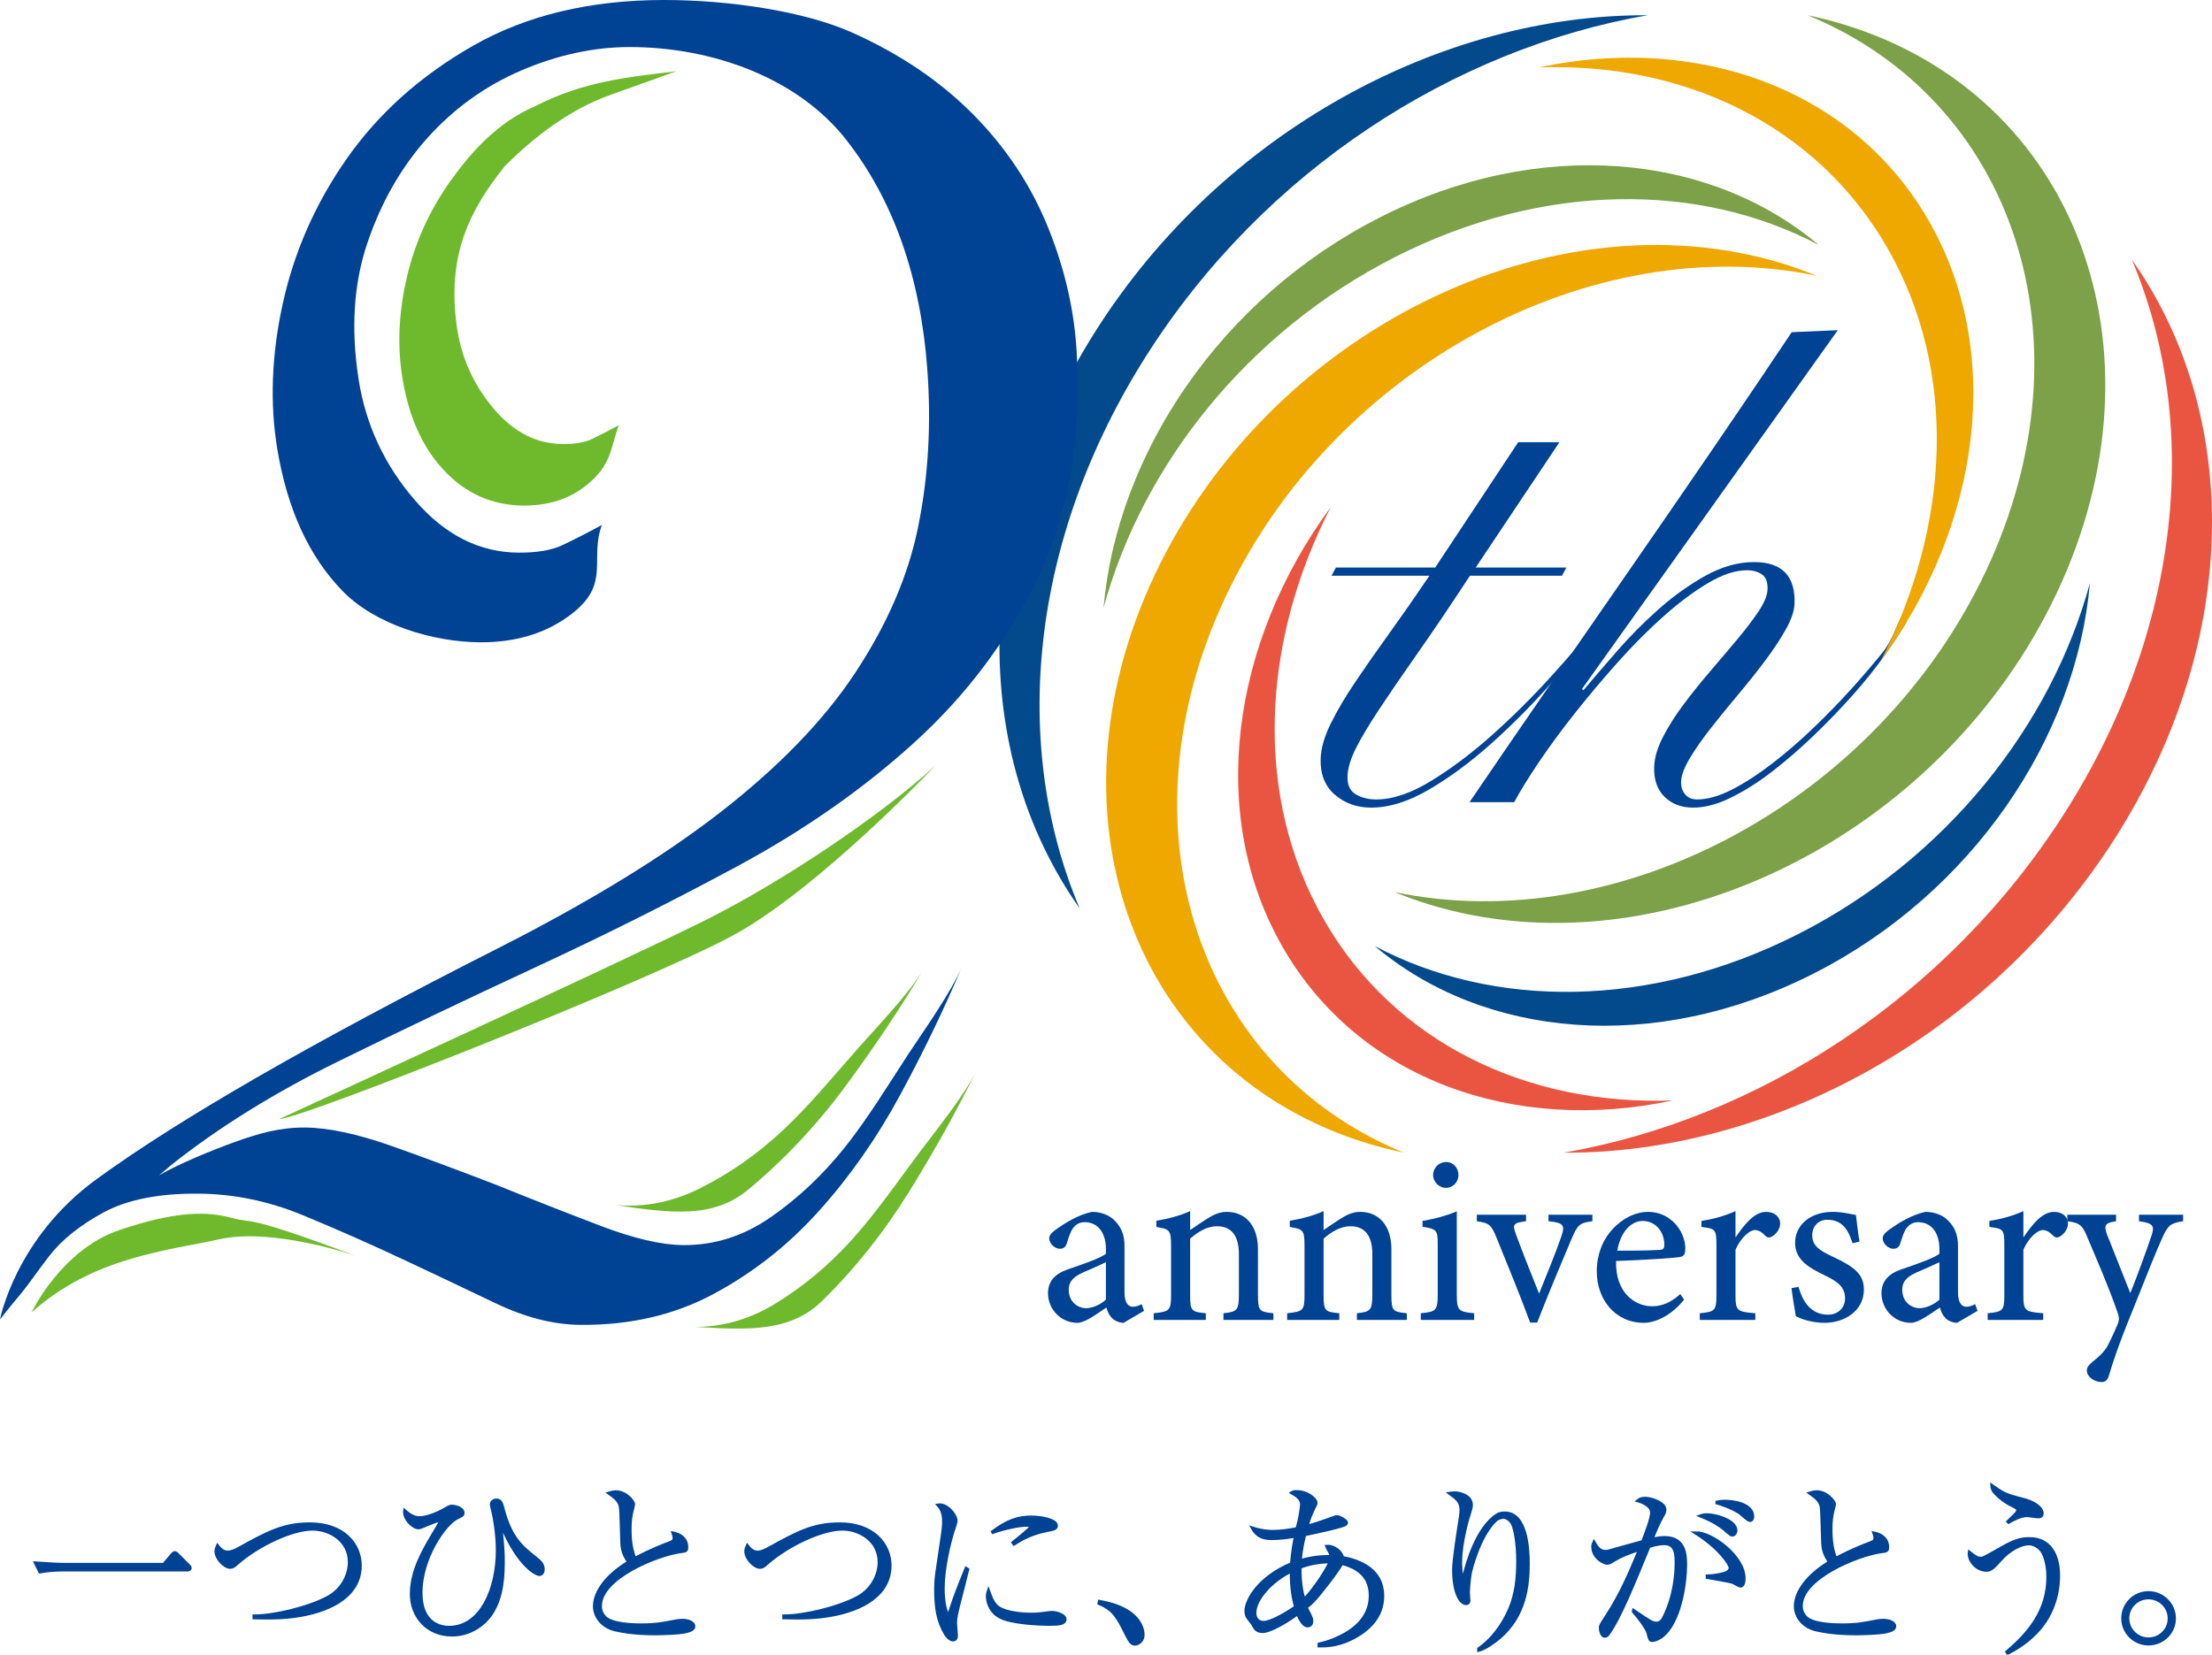 <?xml version="1.0" encoding="UTF-8"?>
<svg width="167.035px" height="124.977px" viewBox="0 0 167.035 124.977" version="1.1" xmlns="http://www.w3.org/2000/svg" xmlns:xlink="http://www.w3.org/1999/xlink">
    <title>20th/logo</title>
    <g id="230628_20周年LP_pc,sp,tb" stroke="none" stroke-width="1" fill="none" fill-rule="evenodd">
        <g id="20th_sp" transform="translate(-103.929, -266.947)">
            <g id="Group-4" transform="translate(0, 64)">
                <g id="Group-3" transform="translate(63, 141)">
                    <g id="Group" transform="translate(40.929, 61.947)">
                        <path d="M12.362,118.176 L12.976,117.461 C13.069,117.341 13.136,117.289 13.203,117.289 C13.269,117.289 13.309,117.328 13.43,117.448 L14.216,118.229 C14.283,118.295 14.35,118.349 14.35,118.441 C14.35,118.56 14.23,118.573 14.149,118.573 L4.72,118.573 C4.254,118.573 3.521,118.627 3.014,118.719 L2.693,118.07 C3.681,118.137 4.48,118.176 4.907,118.176 L12.362,118.176 Z" id="Fill-1" fill="#004293"></path>
                        <path d="M12.362,118.176 L12.976,117.461 C13.069,117.341 13.136,117.289 13.203,117.289 C13.269,117.289 13.309,117.328 13.43,117.448 L14.216,118.229 C14.283,118.295 14.35,118.349 14.35,118.441 C14.35,118.56 14.23,118.573 14.149,118.573 L4.72,118.573 C4.254,118.573 3.521,118.627 3.014,118.719 L2.693,118.07 C3.681,118.137 4.48,118.176 4.907,118.176 L12.362,118.176 Z" id="Stroke-3" stroke="#004293" stroke-width="0.25"></path>
                        <path d="M19.19,122.071 C20.697,122.071 23.258,121.462 24.724,120.68 C25.871,120.084 26.391,118.931 26.391,117.991 C26.391,116.348 24.898,115.487 23.604,115.487 C22.004,115.487 19.403,116.759 17.923,118.07 C17.67,118.295 17.563,118.375 17.376,118.375 C16.976,118.375 16.322,117.726 16.322,117.182 C16.322,116.997 16.389,116.865 16.429,116.772 C16.562,116.944 16.816,117.249 17.189,117.249 C17.483,117.249 17.79,117.103 18.07,116.944 C20.163,115.792 21.364,115.116 23.404,115.116 C25.925,115.116 27.192,116.639 27.192,118.256 C27.192,120.428 25.138,121.58 22.724,122.005 C21.657,122.19 20.67,122.23 19.19,122.19 L19.19,122.071 Z" id="Fill-5" fill="#004293"></path>
                        <path d="M19.19,122.071 C20.697,122.071 23.258,121.462 24.724,120.68 C25.871,120.084 26.391,118.931 26.391,117.991 C26.391,116.348 24.898,115.487 23.604,115.487 C22.004,115.487 19.403,116.759 17.923,118.07 C17.67,118.295 17.563,118.375 17.376,118.375 C16.976,118.375 16.322,117.726 16.322,117.182 C16.322,116.997 16.389,116.865 16.429,116.772 C16.562,116.944 16.816,117.249 17.189,117.249 C17.483,117.249 17.79,117.103 18.07,116.944 C20.163,115.792 21.364,115.116 23.404,115.116 C25.925,115.116 27.192,116.639 27.192,118.256 C27.192,120.428 25.138,121.58 22.724,122.005 C21.657,122.19 20.67,122.23 19.19,122.19 L19.19,122.071 Z" id="Stroke-7" stroke="#004293" stroke-width="0.25"></path>
                        <path d="M31.685,114.652 C32.139,114.652 32.899,114.401 33.592,114.004 C33.939,113.805 33.979,113.778 34.126,113.778 C34.312,113.778 34.952,113.91 34.952,114.268 C34.952,114.44 34.913,114.454 34.526,114.639 C33.579,115.09 31.778,117.686 31.778,120.309 C31.778,122.773 33.432,122.932 33.899,122.932 C36.326,122.932 37.566,120.031 37.566,117.103 C37.566,115.845 37.326,114.573 37.259,114.308 C37.246,114.241 37.113,113.725 37.113,113.632 C37.113,113.447 37.286,113.315 37.487,113.315 C37.806,113.315 37.873,113.553 38.006,114.07 C38.58,116.189 39.38,116.838 40.46,117.7 C40.767,117.951 41.007,118.149 41.007,118.534 C41.007,118.812 40.861,118.918 40.74,118.918 C40.5,118.918 39.193,118.295 37.926,115.341 C37.886,115.248 37.847,115.222 37.833,115.222 C37.806,115.222 37.806,115.261 37.806,115.288 C37.806,115.354 37.899,116.149 37.913,116.322 C37.953,116.759 37.993,117.289 37.993,118.017 C37.993,119.872 37.686,120.879 37.233,121.674 C36.673,122.667 35.512,123.488 34.139,123.488 C32.245,123.488 31.072,122.071 31.072,120.402 C31.072,118.64 32.018,117.063 32.725,115.871 C32.818,115.726 33.259,114.97 33.259,114.917 C33.259,114.838 33.205,114.838 33.179,114.838 C32.912,114.838 31.765,115.394 31.632,115.394 C31.151,115.394 30.498,114.679 30.565,114.123 C30.751,114.282 31.138,114.652 31.685,114.652" id="Fill-9" fill="#004293"></path>
                        <path d="M31.685,114.652 C32.139,114.652 32.899,114.401 33.592,114.004 C33.939,113.805 33.979,113.778 34.126,113.778 C34.312,113.778 34.952,113.91 34.952,114.268 C34.952,114.44 34.913,114.454 34.526,114.639 C33.579,115.09 31.778,117.686 31.778,120.309 C31.778,122.773 33.432,122.932 33.899,122.932 C36.326,122.932 37.566,120.031 37.566,117.103 C37.566,115.845 37.326,114.573 37.259,114.308 C37.246,114.241 37.113,113.725 37.113,113.632 C37.113,113.447 37.286,113.315 37.487,113.315 C37.806,113.315 37.873,113.553 38.006,114.07 C38.58,116.189 39.38,116.838 40.46,117.7 C40.767,117.951 41.007,118.149 41.007,118.534 C41.007,118.812 40.861,118.918 40.74,118.918 C40.5,118.918 39.193,118.295 37.926,115.341 C37.886,115.248 37.847,115.222 37.833,115.222 C37.806,115.222 37.806,115.261 37.806,115.288 C37.806,115.354 37.899,116.149 37.913,116.322 C37.953,116.759 37.993,117.289 37.993,118.017 C37.993,119.872 37.686,120.879 37.233,121.674 C36.673,122.667 35.512,123.488 34.139,123.488 C32.245,123.488 31.072,122.071 31.072,120.402 C31.072,118.64 32.018,117.063 32.725,115.871 C32.818,115.726 33.259,114.97 33.259,114.917 C33.259,114.838 33.205,114.838 33.179,114.838 C32.912,114.838 31.765,115.394 31.632,115.394 C31.151,115.394 30.498,114.679 30.565,114.123 C30.751,114.282 31.138,114.652 31.685,114.652 Z" id="Stroke-11" stroke="#004293" stroke-width="0.25"></path>
                        <path d="M50.555,116.547 C50.782,116.468 50.915,116.388 50.915,116.176 C50.915,116.043 50.875,115.924 50.835,115.805 C51.422,115.924 51.849,116.269 51.849,116.864 C51.849,117.143 51.781,117.143 51.382,117.195 C49.621,117.434 45.328,119.17 45.328,121.303 C45.328,121.502 45.354,121.793 45.647,122.137 C46.181,122.747 48.035,122.747 48.395,122.747 C49.488,122.747 49.995,122.654 51.075,122.442 C51.302,122.402 51.515,122.402 51.555,122.402 C51.902,122.402 52.382,122.535 52.382,122.839 C52.382,123.038 52.168,123.157 51.742,123.25 C51.288,123.356 50.008,123.396 49.515,123.396 C48.008,123.396 47.155,123.25 46.474,123.104 C45.488,122.879 44.9,122.111 44.9,121.329 C44.9,120.296 45.741,119.037 47.488,117.991 C47.314,117.752 46.981,117.262 46.968,116.56 C46.901,114.308 46.888,114.07 46.861,113.857 C46.821,113.593 46.728,113.42 46.527,113.208 C46.461,113.129 46.088,112.838 46.008,112.785 C46.141,112.745 46.287,112.692 46.501,112.692 C47.288,112.692 47.834,113.447 47.834,113.606 C47.834,113.672 47.795,113.805 47.782,113.871 C47.621,114.427 47.567,114.93 47.567,115.5 C47.567,115.792 47.567,116.917 47.941,117.726 C48.288,117.54 49.208,117.05 50.555,116.547" id="Fill-13" fill="#004293"></path>
                        <path d="M50.555,116.547 C50.782,116.468 50.915,116.388 50.915,116.176 C50.915,116.043 50.875,115.924 50.835,115.805 C51.422,115.924 51.849,116.269 51.849,116.864 C51.849,117.143 51.781,117.143 51.382,117.195 C49.621,117.434 45.328,119.17 45.328,121.303 C45.328,121.502 45.354,121.793 45.647,122.137 C46.181,122.747 48.035,122.747 48.395,122.747 C49.488,122.747 49.995,122.654 51.075,122.442 C51.302,122.402 51.515,122.402 51.555,122.402 C51.902,122.402 52.382,122.535 52.382,122.839 C52.382,123.038 52.168,123.157 51.742,123.25 C51.288,123.356 50.008,123.396 49.515,123.396 C48.008,123.396 47.155,123.25 46.474,123.104 C45.488,122.879 44.9,122.111 44.9,121.329 C44.9,120.296 45.741,119.037 47.488,117.991 C47.314,117.752 46.981,117.262 46.968,116.56 C46.901,114.308 46.888,114.07 46.861,113.857 C46.821,113.593 46.728,113.42 46.527,113.208 C46.461,113.129 46.088,112.838 46.008,112.785 C46.141,112.745 46.287,112.692 46.501,112.692 C47.288,112.692 47.834,113.447 47.834,113.606 C47.834,113.672 47.795,113.805 47.782,113.871 C47.621,114.427 47.567,114.93 47.567,115.5 C47.567,115.792 47.567,116.917 47.941,117.726 C48.288,117.54 49.208,117.05 50.555,116.547 Z" id="Stroke-15" stroke="#004293" stroke-width="0.25"></path>
                        <path d="M59.196,122.071 C60.703,122.071 63.264,121.462 64.731,120.68 C65.878,120.084 66.398,118.931 66.398,117.991 C66.398,116.348 64.904,115.487 63.61,115.487 C62.01,115.487 59.409,116.759 57.929,118.07 C57.676,118.295 57.57,118.375 57.382,118.375 C56.982,118.375 56.329,117.726 56.329,117.182 C56.329,116.997 56.395,116.865 56.436,116.772 C56.569,116.944 56.823,117.249 57.196,117.249 C57.489,117.249 57.796,117.103 58.076,116.944 C60.169,115.792 61.37,115.116 63.41,115.116 C65.931,115.116 67.198,116.639 67.198,118.256 C67.198,120.428 65.144,121.58 62.73,122.005 C61.664,122.19 60.676,122.23 59.196,122.19 L59.196,122.071 Z" id="Fill-17" fill="#004293"></path>
                        <path d="M59.196,122.071 C60.703,122.071 63.264,121.462 64.731,120.68 C65.878,120.084 66.398,118.931 66.398,117.991 C66.398,116.348 64.904,115.487 63.61,115.487 C62.01,115.487 59.409,116.759 57.929,118.07 C57.676,118.295 57.57,118.375 57.382,118.375 C56.982,118.375 56.329,117.726 56.329,117.182 C56.329,116.997 56.395,116.865 56.436,116.772 C56.569,116.944 56.823,117.249 57.196,117.249 C57.489,117.249 57.796,117.103 58.076,116.944 C60.169,115.792 61.37,115.116 63.41,115.116 C65.931,115.116 67.198,116.639 67.198,118.256 C67.198,120.428 65.144,121.58 62.73,122.005 C61.664,122.19 60.676,122.23 59.196,122.19 L59.196,122.071 Z" id="Stroke-19" stroke="#004293" stroke-width="0.25"></path>
                        <path d="M76.506,116.52 C76.786,116.295 77.88,115.421 77.88,115.302 C77.88,115.196 77.493,115.196 77.466,115.196 C77.079,115.196 76.052,115.354 74.879,115.765 C76.092,114.838 76.933,114.599 77.853,114.599 C78.666,114.599 79.76,114.825 79.76,115.235 C79.76,115.46 79.573,115.5 79.079,115.593 C77.88,115.819 77.066,116.295 76.572,116.613 L76.506,116.52 Z M75.625,121.568 C76.386,121.912 77.546,121.939 77.839,121.939 C78.319,121.939 78.546,121.912 79.253,121.819 C79.359,121.806 79.427,121.806 79.48,121.806 C79.706,121.806 80.413,121.979 80.413,122.31 C80.413,122.654 79.96,122.681 79.133,122.681 C78.52,122.681 76.332,122.588 75.505,122.124 C74.679,121.673 74.572,120.865 74.572,120.574 C74.572,120.402 74.599,120.296 74.639,120.176 C74.892,120.852 75.052,121.303 75.625,121.568 L75.625,121.568 Z M73.065,118.547 C72.971,118.944 72.519,120.706 72.425,121.064 C72.225,121.859 72.145,122.243 72.145,122.588 C72.145,122.734 72.211,123.502 72.211,123.515 C72.211,123.674 72.185,123.86 71.958,123.86 C71.759,123.86 71.519,123.608 71.398,123.409 C70.798,122.389 70.664,121.382 70.664,120.018 C70.664,119.766 70.677,119.329 70.758,118.759 L71.185,115.858 C71.225,115.606 71.265,115.262 71.265,114.89 C71.265,114.163 70.998,113.857 70.851,113.686 C71.465,113.593 72.185,114.4 72.185,114.89 C72.185,114.984 72.025,115.474 71.971,115.62 C71.678,116.533 71.211,118.454 71.211,120.005 C71.211,121.104 71.438,121.926 71.598,121.926 C71.678,121.926 71.745,121.727 71.745,121.713 C72.158,120.441 72.372,119.925 72.958,118.481 L73.065,118.547 Z" id="Fill-21" fill="#004293"></path>
                        <path d="M76.506,116.52 C76.786,116.295 77.88,115.421 77.88,115.302 C77.88,115.196 77.493,115.196 77.466,115.196 C77.079,115.196 76.052,115.354 74.879,115.765 C76.092,114.838 76.933,114.599 77.853,114.599 C78.666,114.599 79.76,114.825 79.76,115.235 C79.76,115.46 79.573,115.5 79.079,115.593 C77.88,115.819 77.066,116.295 76.572,116.613 L76.506,116.52 Z M75.625,121.568 C76.386,121.912 77.546,121.939 77.839,121.939 C78.319,121.939 78.546,121.912 79.253,121.819 C79.359,121.806 79.427,121.806 79.48,121.806 C79.706,121.806 80.413,121.979 80.413,122.31 C80.413,122.654 79.96,122.681 79.133,122.681 C78.52,122.681 76.332,122.588 75.505,122.124 C74.679,121.673 74.572,120.865 74.572,120.574 C74.572,120.402 74.599,120.296 74.639,120.176 C74.892,120.852 75.052,121.303 75.625,121.568 Z M73.065,118.547 C72.971,118.944 72.519,120.706 72.425,121.064 C72.225,121.859 72.145,122.243 72.145,122.588 C72.145,122.734 72.211,123.502 72.211,123.515 C72.211,123.674 72.185,123.86 71.958,123.86 C71.759,123.86 71.519,123.608 71.398,123.409 C70.798,122.389 70.664,121.382 70.664,120.018 C70.664,119.766 70.677,119.329 70.758,118.759 L71.185,115.858 C71.225,115.606 71.265,115.262 71.265,114.89 C71.265,114.163 70.998,113.857 70.851,113.686 C71.465,113.593 72.185,114.4 72.185,114.89 C72.185,114.984 72.025,115.474 71.971,115.62 C71.678,116.533 71.211,118.454 71.211,120.005 C71.211,121.104 71.438,121.926 71.598,121.926 C71.678,121.926 71.745,121.727 71.745,121.713 C72.158,120.441 72.372,119.925 72.958,118.481 L73.065,118.547 Z" id="Stroke-23" stroke="#004293" stroke-width="0.25"></path>
                        <path d="M83.026,120.971 C83.653,121.091 84.72,121.303 85.534,121.992 C86.307,122.667 86.307,123.369 86.307,123.489 C86.307,123.913 85.973,124.178 85.693,124.178 C85.48,124.178 85.334,124.005 85.066,123.475 C84.413,122.15 84.12,121.581 83,121.104 L83.026,120.971 Z" id="Fill-25" fill="#004293"></path>
                        <path d="M83.026,120.971 C83.653,121.091 84.72,121.303 85.534,121.992 C86.307,122.667 86.307,123.369 86.307,123.489 C86.307,123.913 85.973,124.178 85.693,124.178 C85.48,124.178 85.334,124.005 85.066,123.475 C84.413,122.15 84.12,121.581 83,121.104 L83.026,120.971 Z" id="Stroke-27" stroke="#004293" stroke-width="0.25"></path>
                        <path d="M98.456,120.852 C99.309,120.005 100.297,118.401 100.456,117.964 C100.27,117.964 99.296,117.938 98.162,118.375 C98.136,119.421 98.283,120.203 98.456,120.852 L98.456,120.852 Z M97.522,118.653 C95.989,119.396 94.748,120.799 94.748,121.819 C94.748,122.323 95.056,122.561 95.415,122.561 C95.936,122.561 97.069,121.926 97.843,121.382 C97.709,120.906 97.496,119.991 97.522,118.653 L97.522,118.653 Z M99.616,124.191 C99.843,124.138 100.43,124.005 101.136,123.661 C102.39,123.065 103.484,122.097 103.484,120.521 C103.484,119.727 103.204,118.997 102.39,118.508 C101.91,118.216 101.47,118.123 101.31,118.083 C101.123,118.481 100.51,119.276 100.15,119.74 C99.243,120.918 98.976,121.13 98.63,121.396 C98.669,121.488 98.696,121.581 98.776,121.727 C99.043,122.23 99.043,122.296 99.043,122.442 C99.043,122.508 99.043,122.799 98.736,122.799 C98.349,122.799 98.029,121.965 97.99,121.873 C97.042,122.588 95.856,123.224 95.362,123.224 C94.895,123.224 94.789,123.025 94.601,122.667 C94.549,122.588 94.309,122.296 94.268,122.23 C94.189,122.124 94.095,121.965 94.095,121.687 C94.095,120.906 95.029,119.157 97.535,118.123 C97.629,117.05 97.763,116.375 97.843,116.017 C97.002,116.163 96.509,116.202 96.029,116.202 C95.589,116.202 94.988,116.15 94.588,115.434 C95.295,115.659 95.775,115.686 96.109,115.686 C96.736,115.686 97.349,115.593 97.949,115.474 C97.99,115.328 98.149,114.719 98.162,114.599 C98.176,114.559 98.296,113.818 98.296,113.633 C98.296,113.168 97.816,112.903 97.563,112.758 C97.656,112.705 97.709,112.678 97.883,112.678 C98.789,112.678 99.363,113.275 99.363,113.5 C99.363,113.579 99.363,113.606 99.229,113.871 C99.003,114.348 98.923,114.493 98.669,115.301 C99.429,115.103 99.843,114.944 100.63,114.666 C100.803,114.599 100.87,114.573 100.95,114.573 C101.19,114.573 101.67,114.878 101.67,115.01 C101.67,115.156 101.483,115.209 100.856,115.381 C99.949,115.62 98.736,115.858 98.51,115.911 C98.243,116.984 98.202,117.607 98.176,117.898 C98.99,117.659 99.736,117.566 100.537,117.58 C100.523,117.487 100.51,117.408 100.443,117.276 C100.27,116.971 100.256,116.931 100.203,116.811 C100.763,116.772 101.297,117.249 101.376,117.659 C102.763,117.911 104.404,118.613 104.404,120.548 C104.404,122.111 103.351,123.065 102.324,123.635 C101.177,124.271 100.283,124.323 99.616,124.31 L99.616,124.191 Z" id="Fill-29" fill="#004293"></path>
                        <path d="M98.456,120.852 C99.309,120.005 100.297,118.401 100.456,117.964 C100.27,117.964 99.296,117.938 98.162,118.375 C98.136,119.421 98.283,120.203 98.456,120.852 Z M97.522,118.653 C95.989,119.396 94.748,120.799 94.748,121.819 C94.748,122.323 95.056,122.561 95.415,122.561 C95.936,122.561 97.069,121.926 97.843,121.382 C97.709,120.906 97.496,119.991 97.522,118.653 Z M99.616,124.191 C99.843,124.138 100.43,124.005 101.136,123.661 C102.39,123.065 103.484,122.097 103.484,120.521 C103.484,119.727 103.204,118.997 102.39,118.508 C101.91,118.216 101.47,118.123 101.31,118.083 C101.123,118.481 100.51,119.276 100.15,119.74 C99.243,120.918 98.976,121.13 98.63,121.396 C98.669,121.488 98.696,121.581 98.776,121.727 C99.043,122.23 99.043,122.296 99.043,122.442 C99.043,122.508 99.043,122.799 98.736,122.799 C98.349,122.799 98.029,121.965 97.99,121.873 C97.042,122.588 95.856,123.224 95.362,123.224 C94.895,123.224 94.789,123.025 94.601,122.667 C94.549,122.588 94.309,122.296 94.268,122.23 C94.189,122.124 94.095,121.965 94.095,121.687 C94.095,120.906 95.029,119.157 97.535,118.123 C97.629,117.05 97.763,116.375 97.843,116.017 C97.002,116.163 96.509,116.202 96.029,116.202 C95.589,116.202 94.988,116.15 94.588,115.434 C95.295,115.659 95.775,115.686 96.109,115.686 C96.736,115.686 97.349,115.593 97.949,115.474 C97.99,115.328 98.149,114.719 98.162,114.599 C98.176,114.559 98.296,113.818 98.296,113.633 C98.296,113.168 97.816,112.903 97.563,112.758 C97.656,112.705 97.709,112.678 97.883,112.678 C98.789,112.678 99.363,113.275 99.363,113.5 C99.363,113.579 99.363,113.606 99.229,113.871 C99.003,114.348 98.923,114.493 98.669,115.301 C99.429,115.103 99.843,114.944 100.63,114.666 C100.803,114.599 100.87,114.573 100.95,114.573 C101.19,114.573 101.67,114.878 101.67,115.01 C101.67,115.156 101.483,115.209 100.856,115.381 C99.949,115.62 98.736,115.858 98.51,115.911 C98.243,116.984 98.202,117.607 98.176,117.898 C98.99,117.659 99.736,117.566 100.537,117.58 C100.523,117.487 100.51,117.408 100.443,117.276 C100.27,116.971 100.256,116.931 100.203,116.811 C100.763,116.772 101.297,117.249 101.376,117.659 C102.763,117.911 104.404,118.613 104.404,120.548 C104.404,122.111 103.351,123.065 102.324,123.635 C101.177,124.271 100.283,124.323 99.616,124.31 L99.616,124.191 Z" id="Stroke-31" stroke="#004293" stroke-width="0.25"></path>
                        <path d="M111.671,124.548 C112.632,123.886 113.458,122.813 113.992,121.581 C114.499,120.428 114.618,119.17 114.618,117.911 C114.618,116.547 114.406,115.381 114.179,115.023 C114.032,114.798 113.779,114.599 113.525,114.599 C113.406,114.599 113.138,114.64 112.925,114.838 C111.685,116.017 111.071,118.587 111.031,118.746 C110.938,119.196 110.871,120.084 110.871,120.27 C110.871,120.362 110.911,120.813 110.911,120.905 C110.911,121.051 110.831,121.117 110.712,121.117 C110.538,121.117 110.351,120.945 110.285,120.852 C109.777,120.15 109.777,118.826 109.777,118.6 C109.777,117.792 110.138,115.553 110.285,114.626 C110.325,114.348 110.338,114.136 110.338,114.03 C110.338,113.407 109.951,113.142 109.497,112.81 C109.591,112.798 109.684,112.771 109.831,112.771 C110.257,112.771 111.098,113.009 111.098,113.659 C111.098,113.844 111.058,113.99 110.965,114.281 C110.884,114.494 110.285,116.467 110.285,118.017 C110.285,118.176 110.298,118.918 110.404,119.024 C110.418,119.05 110.458,119.05 110.472,119.05 C110.538,119.05 110.565,119.011 110.591,118.918 C110.778,118.11 111.538,115.407 113.045,114.441 C113.259,114.295 113.539,114.295 113.632,114.295 C115.232,114.295 115.392,116.878 115.392,118.096 C115.392,119.859 115.126,122.058 113.232,123.687 C112.845,124.018 112.165,124.509 111.671,124.641 L111.671,124.548 Z" id="Fill-33" fill="#004293"></path>
                        <path d="M111.671,124.548 C112.632,123.886 113.458,122.813 113.992,121.581 C114.499,120.428 114.618,119.17 114.618,117.911 C114.618,116.547 114.406,115.381 114.179,115.023 C114.032,114.798 113.779,114.599 113.525,114.599 C113.406,114.599 113.138,114.64 112.925,114.838 C111.685,116.017 111.071,118.587 111.031,118.746 C110.938,119.196 110.871,120.084 110.871,120.27 C110.871,120.362 110.911,120.813 110.911,120.905 C110.911,121.051 110.831,121.117 110.712,121.117 C110.538,121.117 110.351,120.945 110.285,120.852 C109.777,120.15 109.777,118.826 109.777,118.6 C109.777,117.792 110.138,115.553 110.285,114.626 C110.325,114.348 110.338,114.136 110.338,114.03 C110.338,113.407 109.951,113.142 109.497,112.81 C109.591,112.798 109.684,112.771 109.831,112.771 C110.257,112.771 111.098,113.009 111.098,113.659 C111.098,113.844 111.058,113.99 110.965,114.281 C110.884,114.494 110.285,116.467 110.285,118.017 C110.285,118.176 110.298,118.918 110.404,119.024 C110.418,119.05 110.458,119.05 110.472,119.05 C110.538,119.05 110.565,119.011 110.591,118.918 C110.778,118.11 111.538,115.407 113.045,114.441 C113.259,114.295 113.539,114.295 113.632,114.295 C115.232,114.295 115.392,116.878 115.392,118.096 C115.392,119.859 115.126,122.058 113.232,123.687 C112.845,124.018 112.165,124.509 111.671,124.641 L111.671,124.548 Z" id="Stroke-35" stroke="#004293" stroke-width="0.25"></path>
                        <path d="M130.275,113.407 C130.875,113.407 132.342,113.606 132.342,114.547 C132.342,114.692 132.289,114.837 132.142,114.837 C131.995,114.837 131.529,114.374 131.422,114.294 C131.208,114.149 130.661,113.804 129.568,113.486 C129.821,113.434 130.021,113.407 130.275,113.407 L130.275,113.407 Z M128.914,114.427 C129.541,114.427 131.074,114.851 131.074,115.606 C131.074,115.713 131.008,115.937 130.795,115.937 C130.661,115.937 130.262,115.527 130.167,115.46 C129.514,114.957 128.901,114.692 128.434,114.506 C128.581,114.454 128.688,114.427 128.914,114.427 L128.914,114.427 Z M128.928,119.051 C129.661,119.024 130.195,118.866 130.328,118.812 C130.501,118.746 130.661,118.613 130.661,118.414 C130.661,118.176 129.888,116.945 128.061,115.792 C129.235,115.765 131.688,117.554 131.688,119.21 C131.688,119.435 131.662,119.792 131.422,119.792 C131.328,119.792 130.928,119.541 130.848,119.514 C130.554,119.408 129.194,119.197 128.928,119.144 L128.928,119.051 Z M123.367,121.66 C124.62,122.508 124.754,122.614 125.1,122.614 C125.34,122.614 125.514,122.442 125.634,122.204 C126.46,120.588 126.581,118.878 126.581,118.07 C126.581,117.461 126.581,116.587 125.674,116.587 C125.34,116.587 125.02,116.653 124.514,116.799 C123.406,119.501 122.326,122.19 121.446,123.409 C121.393,123.488 121.313,123.582 121.166,123.582 C120.979,123.582 120.859,123.197 120.859,123.012 C120.859,122.799 120.859,122.787 121.326,122.071 C122.433,120.362 123.059,118.866 123.833,117.011 C122.819,117.355 122.367,117.54 121.873,117.845 C121.659,117.978 121.513,118.07 121.366,118.07 C121.113,118.07 120.286,117.646 120.286,116.825 C120.286,116.706 120.313,116.626 120.366,116.507 C120.673,117.037 120.886,117.196 121.233,117.196 C121.34,117.196 121.46,117.183 121.847,117.063 C122.46,116.878 123.34,116.653 124.046,116.454 C124.26,115.911 124.727,114.732 124.727,114.255 C124.727,113.646 123.833,113.393 123.7,113.354 C123.82,113.261 123.926,113.182 124.22,113.182 C124.727,113.182 125.713,113.539 125.713,114.029 C125.713,114.189 125.634,114.348 125.567,114.454 C125.193,115.116 125.034,115.527 124.727,116.295 C124.967,116.229 125.313,116.149 125.7,116.149 C127.274,116.149 127.274,117.527 127.274,118.243 C127.274,119.528 126.874,122.575 125.46,123.621 C125.22,123.793 124.927,123.899 124.78,123.899 C124.593,123.899 124.58,123.846 124.46,123.356 C124.353,122.945 123.673,122.085 123.353,121.727 L123.367,121.66 Z" id="Fill-37" fill="#004293"></path>
                        <path d="M130.275,113.407 C130.875,113.407 132.342,113.606 132.342,114.547 C132.342,114.692 132.289,114.837 132.142,114.837 C131.995,114.837 131.529,114.374 131.422,114.294 C131.208,114.149 130.661,113.804 129.568,113.486 C129.821,113.434 130.021,113.407 130.275,113.407 Z M128.914,114.427 C129.541,114.427 131.074,114.851 131.074,115.606 C131.074,115.713 131.008,115.937 130.795,115.937 C130.661,115.937 130.262,115.527 130.167,115.46 C129.514,114.957 128.901,114.692 128.434,114.506 C128.581,114.454 128.688,114.427 128.914,114.427 Z M128.928,119.051 C129.661,119.024 130.195,118.866 130.328,118.812 C130.501,118.746 130.661,118.613 130.661,118.414 C130.661,118.176 129.888,116.945 128.061,115.792 C129.235,115.765 131.688,117.554 131.688,119.21 C131.688,119.435 131.662,119.792 131.422,119.792 C131.328,119.792 130.928,119.541 130.848,119.514 C130.554,119.408 129.194,119.197 128.928,119.144 L128.928,119.051 Z M123.367,121.66 C124.62,122.508 124.754,122.614 125.1,122.614 C125.34,122.614 125.514,122.442 125.634,122.204 C126.46,120.588 126.581,118.878 126.581,118.07 C126.581,117.461 126.581,116.587 125.674,116.587 C125.34,116.587 125.02,116.653 124.514,116.799 C123.406,119.501 122.326,122.19 121.446,123.409 C121.393,123.488 121.313,123.582 121.166,123.582 C120.979,123.582 120.859,123.197 120.859,123.012 C120.859,122.799 120.859,122.787 121.326,122.071 C122.433,120.362 123.059,118.866 123.833,117.011 C122.819,117.355 122.367,117.54 121.873,117.845 C121.659,117.978 121.513,118.07 121.366,118.07 C121.113,118.07 120.286,117.646 120.286,116.825 C120.286,116.706 120.313,116.626 120.366,116.507 C120.673,117.037 120.886,117.196 121.233,117.196 C121.34,117.196 121.46,117.183 121.847,117.063 C122.46,116.878 123.34,116.653 124.046,116.454 C124.26,115.911 124.727,114.732 124.727,114.255 C124.727,113.646 123.833,113.393 123.7,113.354 C123.82,113.261 123.926,113.182 124.22,113.182 C124.727,113.182 125.713,113.539 125.713,114.029 C125.713,114.189 125.634,114.348 125.567,114.454 C125.193,115.116 125.034,115.527 124.727,116.295 C124.967,116.229 125.313,116.149 125.7,116.149 C127.274,116.149 127.274,117.527 127.274,118.243 C127.274,119.528 126.874,122.575 125.46,123.621 C125.22,123.793 124.927,123.899 124.78,123.899 C124.593,123.899 124.58,123.846 124.46,123.356 C124.353,122.945 123.673,122.085 123.353,121.727 L123.367,121.66 Z" id="Stroke-39" stroke="#004293" stroke-width="0.25"></path>
                        <path d="M141.236,116.547 C141.463,116.468 141.596,116.388 141.596,116.176 C141.596,116.043 141.556,115.924 141.516,115.805 C142.103,115.924 142.53,116.269 142.53,116.864 C142.53,117.143 142.463,117.143 142.063,117.195 C140.302,117.434 136.009,119.17 136.009,121.303 C136.009,121.502 136.035,121.793 136.329,122.137 C136.862,122.747 138.716,122.747 139.076,122.747 C140.169,122.747 140.676,122.654 141.756,122.442 C141.983,122.402 142.197,122.402 142.236,122.402 C142.583,122.402 143.064,122.535 143.064,122.839 C143.064,123.038 142.85,123.157 142.423,123.25 C141.969,123.356 140.689,123.396 140.196,123.396 C138.689,123.396 137.836,123.25 137.155,123.104 C136.169,122.879 135.582,122.111 135.582,121.329 C135.582,120.296 136.422,119.037 138.169,117.991 C137.996,117.752 137.662,117.262 137.649,116.56 C137.582,114.308 137.569,114.07 137.542,113.857 C137.502,113.593 137.409,113.42 137.209,113.208 C137.142,113.129 136.769,112.838 136.689,112.785 C136.822,112.745 136.969,112.692 137.182,112.692 C137.969,112.692 138.515,113.447 138.515,113.606 C138.515,113.672 138.476,113.805 138.463,113.871 C138.302,114.427 138.249,114.93 138.249,115.5 C138.249,115.792 138.249,116.917 138.623,117.726 C138.969,117.54 139.89,117.05 141.236,116.547" id="Fill-41" fill="#004293"></path>
                        <path d="M141.236,116.547 C141.463,116.468 141.596,116.388 141.596,116.176 C141.596,116.043 141.556,115.924 141.516,115.805 C142.103,115.924 142.53,116.269 142.53,116.864 C142.53,117.143 142.463,117.143 142.063,117.195 C140.302,117.434 136.009,119.17 136.009,121.303 C136.009,121.502 136.035,121.793 136.329,122.137 C136.862,122.747 138.716,122.747 139.076,122.747 C140.169,122.747 140.676,122.654 141.756,122.442 C141.983,122.402 142.197,122.402 142.236,122.402 C142.583,122.402 143.064,122.535 143.064,122.839 C143.064,123.038 142.85,123.157 142.423,123.25 C141.969,123.356 140.689,123.396 140.196,123.396 C138.689,123.396 137.836,123.25 137.155,123.104 C136.169,122.879 135.582,122.111 135.582,121.329 C135.582,120.296 136.422,119.037 138.169,117.991 C137.996,117.752 137.662,117.262 137.649,116.56 C137.582,114.308 137.569,114.07 137.542,113.857 C137.502,113.593 137.409,113.42 137.209,113.208 C137.142,113.129 136.769,112.838 136.689,112.785 C136.822,112.745 136.969,112.692 137.182,112.692 C137.969,112.692 138.515,113.447 138.515,113.606 C138.515,113.672 138.476,113.805 138.463,113.871 C138.302,114.427 138.249,114.93 138.249,115.5 C138.249,115.792 138.249,116.917 138.623,117.726 C138.969,117.54 139.89,117.05 141.236,116.547 Z" id="Stroke-43" stroke="#004293" stroke-width="0.25"></path>
                        <path d="M151.638,114.93 C152.291,114.295 152.371,114.229 152.371,114.07 C152.371,113.924 152.344,113.91 151.691,113.579 C151.398,113.42 151.011,113.129 150.718,112.824 C150.438,112.532 150.438,112.387 150.424,112.228 C151.278,112.824 151.424,112.917 152.771,113.262 C153.425,113.42 154.199,113.818 154.199,114.321 C154.199,114.56 154.011,114.56 153.932,114.56 C153.785,114.56 153.185,114.467 153.052,114.467 C152.571,114.467 151.985,114.798 151.677,114.971 L151.638,114.93 Z M151.558,124.773 C153.211,123.369 154.652,121.673 154.652,119.104 C154.652,118.203 154.425,117.408 154.118,117.05 C153.878,116.785 153.545,116.6 153.198,116.6 C152.611,116.6 151.758,117.037 151.078,117.792 C150.638,118.282 150.358,118.6 150.024,118.6 C149.198,118.6 148.637,117.792 148.718,117.262 C149.091,117.554 149.277,117.713 149.571,117.713 C149.744,117.713 149.838,117.66 150.664,117.195 C151.878,116.507 152.371,116.229 153.238,116.229 C155.092,116.229 155.439,117.925 155.439,118.997 C155.439,120.614 154.865,122.178 153.731,123.33 C152.932,124.151 152.118,124.601 151.611,124.867 L151.558,124.773 Z" id="Fill-45" fill="#004293"></path>
                        <path d="M151.638,114.93 C152.291,114.295 152.371,114.229 152.371,114.07 C152.371,113.924 152.344,113.91 151.691,113.579 C151.398,113.42 151.011,113.129 150.718,112.824 C150.438,112.532 150.438,112.387 150.424,112.228 C151.278,112.824 151.424,112.917 152.771,113.262 C153.425,113.42 154.199,113.818 154.199,114.321 C154.199,114.56 154.011,114.56 153.932,114.56 C153.785,114.56 153.185,114.467 153.052,114.467 C152.571,114.467 151.985,114.798 151.677,114.971 L151.638,114.93 Z M151.558,124.773 C153.211,123.369 154.652,121.673 154.652,119.104 C154.652,118.203 154.425,117.408 154.118,117.05 C153.878,116.785 153.545,116.6 153.198,116.6 C152.611,116.6 151.758,117.037 151.078,117.792 C150.638,118.282 150.358,118.6 150.024,118.6 C149.198,118.6 148.637,117.792 148.718,117.262 C149.091,117.554 149.277,117.713 149.571,117.713 C149.744,117.713 149.838,117.66 150.664,117.195 C151.878,116.507 152.371,116.229 153.238,116.229 C155.092,116.229 155.439,117.925 155.439,118.997 C155.439,120.614 154.865,122.178 153.731,123.33 C152.932,124.151 152.118,124.601 151.611,124.867 L151.558,124.773 Z" id="Stroke-47" stroke="#004293" stroke-width="0.25"></path>
                        <path d="M163.813,122.243 C163.813,121.382 163.107,120.68 162.239,120.68 C161.346,120.68 160.666,121.396 160.666,122.243 C160.666,123.078 161.346,123.807 162.239,123.807 C163.107,123.807 163.813,123.118 163.813,122.243 M160.306,122.243 C160.306,121.17 161.172,120.309 162.239,120.309 C163.293,120.309 164.186,121.17 164.186,122.243 C164.186,123.329 163.293,124.164 162.239,124.164 C161.159,124.164 160.306,123.29 160.306,122.243" id="Fill-49" fill="#004293"></path>
                        <path d="M163.813,122.243 C163.813,121.382 163.107,120.68 162.239,120.68 C161.346,120.68 160.666,121.396 160.666,122.243 C160.666,123.078 161.346,123.807 162.239,123.807 C163.107,123.807 163.813,123.118 163.813,122.243 Z M160.306,122.243 C160.306,121.17 161.172,120.309 162.239,120.309 C163.293,120.309 164.186,121.17 164.186,122.243 C164.186,123.329 163.293,124.164 162.239,124.164 C161.159,124.164 160.306,123.29 160.306,122.243 Z" id="Stroke-51" stroke="#004293" stroke-width="0.25"></path>
                        <path d="M117.758,33.401 L111.436,42.868 L118.283,42.868 L117.95,43.486 L111,43.486 C109.538,45.72 108.235,47.652 107.088,49.283 C105.941,50.914 104.976,52.323 104.191,53.508 C103.406,54.693 102.809,55.688 102.4,56.495 C101.991,57.303 101.776,58.015 101.755,58.633 C101.732,59.287 101.94,59.742 102.381,59.999 C102.821,60.257 103.335,60.386 103.923,60.386 C105.168,60.386 106.558,59.914 108.096,58.968 C109.634,58.024 111.169,56.865 112.705,55.491 C114.239,54.118 115.709,52.657 117.111,51.111 C118.515,49.566 119.704,48.175 120.681,46.939 L120.985,47.145 C119.758,48.622 118.415,50.176 116.958,51.807 C115.5,53.439 114.003,54.933 112.469,56.289 C110.935,57.647 109.4,58.772 107.864,59.664 C106.329,60.557 104.886,61.003 103.538,61.003 C102.466,61.003 101.553,60.677 100.798,60.025 C100.043,59.372 99.686,58.462 99.727,57.294 C99.755,56.504 100.011,55.62 100.495,54.641 C100.977,53.662 101.604,52.605 102.369,51.472 C103.135,50.339 103.999,49.102 104.963,47.763 C105.926,46.423 106.919,44.998 107.94,43.486 L100.547,43.486 L100.879,42.868 L108.377,42.868 L114.645,33.401 L117.758,33.401 Z" id="Fill-53" fill="#004293"></path>
                        <path d="M138.777,24.939 L119.464,52.039 L119.564,52.142 C120.286,51.284 121.134,50.296 122.107,49.179 C123.079,48.064 124.127,47.007 125.252,46.011 C126.376,45.015 127.555,44.174 128.79,43.486 C130.023,42.8 131.246,42.456 132.456,42.456 C134.565,42.456 135.583,43.504 135.51,45.599 C135.49,46.149 135.268,46.801 134.844,47.557 C134.42,48.312 133.891,49.111 133.256,49.952 C132.621,50.794 131.943,51.644 131.221,52.503 C130.5,53.362 129.822,54.194 129.189,55.002 C128.555,55.808 128.027,56.565 127.605,57.268 C127.182,57.972 126.963,58.565 126.946,59.046 C126.933,59.424 127.034,59.742 127.25,59.999 C127.465,60.257 127.763,60.386 128.144,60.386 C128.939,60.386 129.82,60.136 130.789,59.638 C131.757,59.141 132.766,58.487 133.814,57.681 C134.863,56.873 135.906,55.972 136.943,54.976 C137.981,53.98 138.941,52.992 139.822,52.013 C140.704,51.034 141.498,50.107 142.202,49.231 C142.908,48.355 143.294,47.043 143.624,46.493 L143.955,47.013 C143.551,47.666 143.022,48.517 142.321,49.498 C141.637,50.454 140.827,51.472 139.909,52.503 C138.991,53.533 138.004,54.555 136.949,55.568 C135.893,56.582 134.84,57.492 133.793,58.299 C132.745,59.106 131.71,59.759 130.69,60.257 C129.669,60.754 128.726,61.003 127.862,61.003 C126.963,61.003 126.238,60.728 125.688,60.179 C125.136,59.631 124.878,58.874 124.912,57.912 C124.936,57.226 125.161,56.47 125.587,55.646 C126.013,54.821 126.545,53.988 127.179,53.147 C127.813,52.305 128.492,51.464 129.213,50.622 C129.934,49.781 130.61,48.982 131.242,48.226 C131.873,47.471 132.399,46.775 132.82,46.14 C133.239,45.505 133.457,44.964 133.473,44.517 C133.492,43.968 133.35,43.589 133.046,43.383 C132.742,43.177 132.365,43.074 131.916,43.074 C131.051,43.074 130.081,43.392 129.004,44.027 C127.926,44.663 126.808,45.495 125.649,46.526 C124.489,47.557 123.333,48.716 122.181,50.004 C121.029,51.292 119.938,52.588 118.907,53.893 C117.875,55.199 116.967,56.436 116.183,57.603 C115.398,58.772 114.784,59.767 114.341,60.591 L110.97,60.591 C112.975,57.638 115.034,54.633 117.147,51.575 C119.259,48.519 121.363,45.479 123.458,42.456 C125.552,39.434 127.601,36.453 129.606,33.517 C131.611,30.58 133.508,27.772 135.297,25.093 L138.777,24.939 Z" id="Fill-55" fill="#004293"></path>
                        <path d="M83.331,45.919 C84.35,34.258 92.182,22.522 104.207,16.417 C116.233,10.312 129.094,11.544 137.336,18.502 C128.414,13.771 116.562,13.721 105.366,19.405 C94.169,25.089 86.252,35.176 83.331,45.919" id="Fill-57" fill="#7CA148"></path>
                        <path d="M134.571,19.895 C135.474,20.171 136.348,20.485 137.195,20.832 C120.249,17.292 100.741,27.674 92.545,45.084 C84.349,62.495 90.41,80.676 106.014,87.067 C105.094,86.875 104.181,86.644 103.278,86.368 C85.748,81.02 78.543,61.805 87.185,43.449 C95.826,25.093 117.041,14.548 134.571,19.895" id="Fill-59" fill="#EEA800"></path>
                        <path d="M126.307,83.122 C114.352,85.677 102.622,81.546 96.874,71.566 C91.125,61.586 92.963,48.543 100.49,38.301 C95.226,48.534 94.646,60.221 99.999,69.513 C105.351,78.805 115.381,83.525 126.307,83.122" id="Fill-61" fill="#E95541"></path>
                        <path d="M81.529,68.613 C73.295,56.971 73.218,39.966 82.77,24.944 C92.321,9.922 108.836,1.077 124.426,1.15 C109.822,3.679 95.485,12.837 86.591,26.823 C77.698,40.81 76.334,56.348 81.529,68.613" id="Fill-63" fill="#034A8D"></path>
                        <path d="M107.937,68.322 C107.034,68.046 106.16,67.733 105.313,67.385 C122.259,70.925 141.767,60.543 149.963,43.133 C158.159,25.722 152.098,7.541 136.494,1.15 C137.414,1.342 138.327,1.573 139.23,1.849 C156.76,7.197 163.964,26.412 155.323,44.768 C146.682,63.124 125.466,73.669 107.937,68.322" id="Fill-65" fill="#7CA148"></path>
                        <path d="M116.201,5.095 C128.156,2.54 139.886,6.671 145.634,16.651 C151.383,26.631 149.545,39.674 142.018,49.916 C147.282,39.684 147.861,27.997 142.509,18.704 C137.156,9.412 127.127,4.692 116.201,5.095" id="Fill-67" fill="#EEA800"></path>
                        <path d="M160.978,19.604 C169.213,31.246 169.29,48.251 159.738,63.273 C150.187,78.295 133.672,87.141 118.082,87.067 C132.686,84.538 147.023,75.38 155.916,61.394 C164.81,47.407 166.174,31.869 160.978,19.604" id="Fill-69" fill="#E95541"></path>
                        <path d="M157.816,44.043 C156.797,55.703 148.965,67.439 136.94,73.544 C124.914,79.649 112.053,78.418 103.811,71.459 C112.733,76.19 124.585,76.241 135.781,70.557 C146.977,64.873 154.895,54.785 157.816,44.043" id="Fill-71" fill="#034A8D"></path>
                        <path d="M72.713,72.859 C71.348,76.104 69.77,79.382 67.981,82.695 C66.216,85.963 64.161,88.891 61.821,91.492 C59.506,94.064 56.856,96.144 53.875,97.744 C50.913,99.331 47.562,100.107 43.807,100.072 C41.777,100.053 39.644,99.506 37.399,98.429 C35.143,97.348 32.796,96.237 30.361,95.092 C27.912,93.945 25.411,92.841 22.858,91.785 C20.294,90.726 17.668,90.183 14.99,90.161 C12,90.136 9.611,90.611 7.819,91.58 C6.037,92.547 4.674,93.639 3.728,94.858 C2.789,96.07 2.127,97.077 1.403,97.929 C0.731,98.719 0,99.667 0,99.667 C0,99.667 1.159,93.532 7.276,89.079 C13.517,84.532 23.559,78.744 37.641,71.609 C44.5,68.125 50.112,64.692 54.448,61.314 C58.841,57.89 62.239,54.379 64.608,50.778 C67.015,47.126 68.601,43.445 69.344,39.737 C70.101,35.979 70.332,32.028 70.024,27.881 C69.507,20.914 67.471,15.11 63.891,10.545 C60.251,5.907 53.839,3.556 47.559,3.554 C44.853,3.553 42.123,4.143 39.386,5.312 C36.66,6.478 34.291,8.18 32.288,10.407 C30.3,12.62 28.786,15.27 27.745,18.344 C26.711,21.386 26.492,24.805 27.068,28.578 C27.595,32.039 29.016,35.098 31.317,37.767 C33.596,40.414 36.208,41.732 39.184,41.744 C40.555,41.749 41.647,41.562 42.458,41.182 C43.269,40.801 44.265,40.295 45.452,39.654 C44.5,42.211 46.114,44.045 43.256,46.302 C41.326,47.827 38.975,48.527 36.267,48.515 C32.772,48.499 28.359,47.213 25.861,44.634 C23.336,42.035 21.696,38.477 20.941,33.926 C20.373,30.494 20.5,26.85 21.341,22.987 C22.195,19.065 23.8,15.401 26.169,12.008 C28.571,8.572 31.761,5.711 35.746,3.442 C39.764,1.153 44.572,0 50.147,0 C54.982,0 60.667,0.821 64.332,2.452 C67.979,4.079 71.054,6.17 73.558,8.713 C76.038,11.24 77.911,14.096 79.182,17.275 C80.438,20.415 81.143,23.557 81.309,26.692 C81.656,33.255 80.653,38.907 78.336,43.705 C76.062,48.411 72.951,52.539 69.016,56.108 C65.141,59.627 60.68,62.736 55.642,65.45 C50.66,68.134 45.591,70.671 40.43,73.064 C35.324,75.435 30.357,77.806 25.528,80.177 C20.752,82.524 16.574,85.116 12.994,87.946 L12,88.786 C13.379,87.959 16.085,86.847 17.782,86.242 C19.391,85.668 21.056,85.152 23.039,85.167 C24.813,85.181 27.005,85.652 29.613,86.575 C32.206,87.496 34.884,88.494 37.644,89.564 C40.286,90.634 42.86,91.644 45.367,92.598 C47.862,93.551 49.929,94.032 51.576,94.047 C53.947,94.067 56.155,93.365 58.217,91.929 C60.289,90.487 62.164,88.717 63.839,86.61 C65.528,84.484 67.055,81.974 68.618,79.58 C69.568,78.127 71.896,74.877 72.713,72.859" id="Fill-73" fill="#004293"></path>
                        <path d="M46.13,7.156 C42.947,8.278 40.236,10.434 38.102,12.569 C36.865,14.127 35.751,15.77 35.036,17.804 C34.321,19.824 34.143,22.104 34.491,24.632 C34.812,26.961 35.734,29.028 37.255,30.837 C38.766,32.637 40.513,33.535 42.513,33.541 C43.435,33.544 44.169,33.416 44.715,33.156 C45.261,32.896 45.93,32.55 46.729,32.114 C46.085,33.857 46.206,35.11 44.276,36.66 C42.969,37.709 41.379,38.193 39.551,38.186 C37.19,38.177 35.186,37.295 33.525,35.526 C31.853,33.748 30.791,31.324 30.34,28.237 C30.001,25.922 30.13,23.474 30.737,20.891 C31.348,18.282 32.453,15.856 34.051,13.62 C35.666,11.365 37.654,9.201 40.42,8.018 C44.052,6.143 47.45,5.818 51.077,5.382" id="Fill-75" fill="#6EB92C"></path>
                        <path d="M45.819,90.947 C48.223,91.293 50.55,90.906 52.819,89.777 C55.096,88.646 57.213,87.166 59.168,85.329 C61.137,83.479 62.988,81.231 64.86,79.105 C65.996,77.816 68.739,74.964 69.81,73.105 C68.035,76.087 66.041,79.073 63.829,82.067 C61.643,85.025 59.205,87.612 56.517,89.843 C53.854,92.053 50.712,91.651 46.509,91.026" id="Fill-77" fill="#6EB92C"></path>
                        <path d="M51.848,100.206 C54.198,100.338 56.421,99.766 58.532,98.477 C60.654,97.185 62.594,95.566 64.354,93.613 C66.125,91.646 67.755,89.299 69.414,87.069 C70.421,85.716 72.875,82.7 73.777,80.797 C72.276,83.855 70.56,86.935 68.636,90.039 C66.734,93.104 64.562,95.83 62.122,98.227 C59.705,100.6 56.633,100.476 52.521,100.225" id="Fill-79" fill="#6EB92C"></path>
                        <path d="M2.377,99.14 C2.377,99.14 4.612,94.411 8.994,92.92 C13.41,91.418 15.723,91.515 17.5,91.993 C19.274,92.471 18.222,91.63 26.805,94.834 C26.805,94.834 20.619,92.713 16.597,93.599 C12.594,94.48 7.009,94.964 2.377,99.14" id="Fill-81" fill="#6EB92C"></path>
                        <path d="M21.093,84.524 C21.093,84.524 47.296,72.489 53.195,69.542 C59.174,66.556 66.577,61.548 70.63,57.828 C70.63,57.828 61.896,67.067 55.438,70.608 C49.08,74.093 22.373,84.639 21.093,84.524" id="Fill-83" fill="#6EB92C"></path>
                        <path d="M83.511,95.338 C83.111,95.537 82.236,95.918 81.817,96.099 C81.124,96.406 80.705,96.751 80.705,97.42 C80.705,98.38 81.434,98.814 82.017,98.814 C82.491,98.814 83.147,98.525 83.511,98.163 L83.511,95.338 Z M84.842,99.919 C84.568,99.919 84.167,99.774 83.985,99.575 C83.748,99.34 83.639,99.086 83.548,98.76 C82.819,99.249 81.926,99.919 81.36,99.919 C80.067,99.919 79.138,98.851 79.138,97.692 C79.138,96.805 79.629,96.226 80.632,95.882 C81.744,95.502 83.111,95.031 83.511,94.705 L83.511,94.343 C83.511,93.057 82.855,92.315 81.908,92.315 C81.488,92.315 81.233,92.514 81.052,92.732 C80.851,92.985 80.723,93.383 80.559,93.908 C80.468,94.198 80.304,94.325 80.031,94.325 C79.684,94.325 79.229,93.962 79.229,93.528 C79.229,93.275 79.466,93.057 79.83,92.804 C80.359,92.424 81.415,91.754 82.455,91.537 C83.001,91.537 83.566,91.699 83.985,92.026 C84.623,92.569 84.915,93.184 84.915,94.125 L84.915,97.619 C84.915,98.453 85.225,98.706 85.552,98.706 C85.772,98.706 86.009,98.615 86.209,98.507 L86.391,99.013 L84.842,99.919 Z" id="Fill-85" fill="#004293"></path>
                        <path d="M92.386,99.702 L92.386,99.195 C93.443,99.086 93.552,98.959 93.552,97.728 L93.552,94.741 C93.552,93.474 93.097,92.623 91.893,92.623 C91.146,92.623 90.436,93.057 89.871,93.564 L89.871,97.801 C89.871,99.05 89.98,99.086 91.055,99.195 L91.055,99.702 L87.119,99.702 L87.119,99.195 C88.322,99.068 88.431,98.995 88.431,97.801 L88.431,94.071 C88.431,92.894 88.303,92.84 87.319,92.677 L87.319,92.207 C88.212,92.062 89.106,91.826 89.871,91.482 L89.871,92.912 C90.235,92.659 90.636,92.388 91.11,92.08 C91.62,91.754 92.095,91.537 92.623,91.537 C94.081,91.537 94.992,92.605 94.992,94.361 L94.992,97.801 C94.992,99.032 95.101,99.086 96.159,99.195 L96.159,99.702 L92.386,99.702 Z" id="Fill-87" fill="#004293"></path>
                        <path d="M102.463,99.702 L102.463,99.195 C103.52,99.086 103.629,98.959 103.629,97.728 L103.629,94.741 C103.629,93.474 103.174,92.623 101.971,92.623 C101.224,92.623 100.513,93.057 99.948,93.564 L99.948,97.801 C99.948,99.05 100.057,99.086 101.133,99.195 L101.133,99.702 L97.196,99.702 L97.196,99.195 C98.399,99.068 98.508,98.995 98.508,97.801 L98.508,94.071 C98.508,92.894 98.381,92.84 97.396,92.677 L97.396,92.207 C98.29,92.062 99.183,91.826 99.948,91.482 L99.948,92.912 C100.312,92.659 100.713,92.388 101.188,92.08 C101.698,91.754 102.172,91.537 102.7,91.537 C104.158,91.537 105.069,92.605 105.069,94.361 L105.069,97.801 C105.069,99.032 105.178,99.086 106.236,99.195 L106.236,99.702 L102.463,99.702 Z" id="Fill-89" fill="#004293"></path>
                        <path d="M109.187,89.726 C108.677,89.726 108.22,89.273 108.22,88.767 C108.22,88.187 108.677,87.771 109.205,87.771 C109.715,87.771 110.134,88.187 110.134,88.767 C110.134,89.273 109.715,89.726 109.187,89.726 L109.187,89.726 Z M107.291,99.702 L107.291,99.194 C108.439,99.086 108.567,98.995 108.567,97.765 L108.567,94.035 C108.567,92.913 108.513,92.84 107.419,92.659 L107.419,92.224 C108.366,92.062 109.223,91.826 110.007,91.5 L110.007,93.782 L110.007,97.765 C110.007,98.995 110.134,99.086 111.32,99.194 L111.32,99.702 L107.291,99.702 Z" id="Fill-91" fill="#004293"></path>
                        <path d="M120.248,92.243 C119.264,92.369 119.136,92.514 118.663,93.601 C118.061,95.049 117.023,97.456 116.075,99.901 L115.546,99.901 C114.781,97.819 113.888,95.665 113.031,93.546 C112.612,92.496 112.466,92.388 111.518,92.243 L111.518,91.753 L115.237,91.753 L115.237,92.243 C114.234,92.369 114.198,92.496 114.49,93.275 C114.945,94.524 115.71,96.443 116.221,97.71 C116.877,96.099 117.478,94.615 117.879,93.456 C118.189,92.568 118.134,92.369 116.932,92.243 L116.932,91.753 L120.248,91.753 L120.248,92.243 Z" id="Fill-93" fill="#004293"></path>
                        <path d="M124.038,92.224 C123.2,92.224 122.379,93.003 122.125,94.47 C123.145,94.47 124.166,94.47 125.241,94.415 C125.569,94.415 125.678,94.325 125.678,94.053 C125.696,93.093 125.059,92.224 124.038,92.224 L124.038,92.224 Z M127.173,98.163 C126.006,99.611 124.731,99.919 124.147,99.919 C121.924,99.919 120.575,98.108 120.575,96.026 C120.575,94.796 121.012,93.655 121.76,92.858 C122.525,92.007 123.528,91.537 124.475,91.537 C126.061,91.537 127.264,92.894 127.264,94.343 C127.246,94.705 127.191,94.868 126.899,94.94 C126.535,95.013 124.202,95.175 122.033,95.248 C121.979,97.674 123.473,98.669 124.767,98.669 C125.514,98.669 126.206,98.362 126.881,97.747 L127.173,98.163 Z" id="Fill-95" fill="#004293"></path>
                        <path d="M132.548,99.702 L128.356,99.702 L128.356,99.195 C129.505,99.086 129.614,98.995 129.614,97.819 L129.614,94.053 C129.614,92.858 129.541,92.804 128.484,92.677 L128.484,92.224 C129.377,92.08 130.197,91.863 131.053,91.482 L131.053,93.474 C131.691,92.533 132.457,91.537 133.368,91.537 C134.042,91.537 134.425,91.953 134.425,92.406 C134.425,92.822 134.133,93.22 133.806,93.402 C133.623,93.51 133.477,93.492 133.332,93.365 C133.058,93.093 132.839,92.912 132.511,92.912 C132.129,92.912 131.454,93.474 131.053,94.397 L131.053,97.801 C131.053,98.995 131.145,99.086 132.548,99.195 L132.548,99.702 Z" id="Fill-97" fill="#004293"></path>
                        <path d="M139.892,93.908 C139.564,92.858 139.09,92.134 137.978,92.134 C137.34,92.134 136.848,92.587 136.848,93.31 C136.848,94.089 137.377,94.451 138.397,94.922 C139.964,95.664 140.748,96.207 140.748,97.402 C140.748,99.068 139.217,99.919 137.777,99.919 C136.83,99.919 135.991,99.629 135.609,99.412 C135.518,98.887 135.353,97.891 135.281,97.294 L135.809,97.203 C136.137,98.362 136.775,99.304 138.051,99.304 C138.744,99.304 139.327,98.833 139.327,98.072 C139.327,97.257 138.835,96.841 137.868,96.37 C136.593,95.755 135.554,95.175 135.554,93.872 C135.554,92.55 136.684,91.537 138.397,91.537 C139.162,91.537 139.782,91.718 140.146,91.772 C140.201,92.207 140.329,93.347 140.42,93.781 L139.892,93.908 Z" id="Fill-99" fill="#004293"></path>
                        <path d="M146.451,95.338 C146.051,95.537 145.176,95.918 144.757,96.099 C144.064,96.406 143.645,96.751 143.645,97.42 C143.645,98.38 144.374,98.814 144.957,98.814 C145.431,98.814 146.087,98.525 146.451,98.163 L146.451,95.338 Z M147.782,99.919 C147.508,99.919 147.107,99.774 146.925,99.575 C146.688,99.34 146.579,99.086 146.488,98.76 C145.758,99.249 144.866,99.919 144.3,99.919 C143.007,99.919 142.077,98.851 142.077,97.692 C142.077,96.805 142.569,96.226 143.572,95.882 C144.683,95.502 146.051,95.031 146.451,94.705 L146.451,94.343 C146.451,93.057 145.795,92.315 144.848,92.315 C144.428,92.315 144.173,92.514 143.991,92.732 C143.791,92.985 143.663,93.383 143.499,93.908 C143.408,94.198 143.244,94.325 142.971,94.325 C142.624,94.325 142.168,93.962 142.168,93.528 C142.168,93.275 142.405,93.057 142.77,92.804 C143.299,92.424 144.355,91.754 145.395,91.537 C145.941,91.537 146.506,91.699 146.925,92.026 C147.563,92.569 147.854,93.184 147.854,94.125 L147.854,97.619 C147.854,98.453 148.165,98.706 148.492,98.706 C148.712,98.706 148.949,98.615 149.149,98.507 L149.331,99.013 L147.782,99.919 Z" id="Fill-101" fill="#004293"></path>
                        <path d="M154.287,99.702 L150.095,99.702 L150.095,99.195 C151.244,99.086 151.353,98.995 151.353,97.819 L151.353,94.053 C151.353,92.858 151.28,92.804 150.223,92.677 L150.223,92.224 C151.116,92.08 151.936,91.863 152.792,91.482 L152.792,93.474 C153.431,92.533 154.196,91.537 155.107,91.537 C155.781,91.537 156.164,91.953 156.164,92.406 C156.164,92.822 155.872,93.22 155.545,93.402 C155.362,93.51 155.216,93.492 155.071,93.365 C154.797,93.093 154.578,92.912 154.25,92.912 C153.868,92.912 153.194,93.474 152.792,94.397 L152.792,97.801 C152.792,98.995 152.884,99.086 154.287,99.195 L154.287,99.702 Z" id="Fill-103" fill="#004293"></path>
                        <path d="M164.857,92.243 C163.908,92.388 163.709,92.532 163.252,93.564 C162.797,94.578 162.305,95.809 161.048,98.96 C159.863,101.856 159.535,102.979 159.243,103.92 C159.134,104.3 158.934,104.391 158.697,104.391 C158.113,104.391 157.585,103.974 157.585,103.522 C157.585,103.286 157.712,103.124 157.985,102.888 C158.569,102.435 158.988,102.001 159.207,101.548 C159.59,100.788 159.863,100.154 159.954,99.919 C160.027,99.648 160.027,99.484 159.918,99.176 C159.207,97.113 158.222,94.886 157.676,93.583 C157.275,92.587 157.111,92.369 156.109,92.243 L156.109,91.753 L159.79,91.753 L159.79,92.243 C158.951,92.369 158.86,92.55 159.097,93.22 L160.865,97.674 C161.376,96.425 162.105,94.415 162.487,93.275 C162.706,92.587 162.579,92.388 161.521,92.243 L161.521,91.753 L164.857,91.753 L164.857,92.243 Z" id="Fill-105" fill="#004293"></path>
                    </g>
                </g>
            </g>
        </g>
    </g>
</svg>
